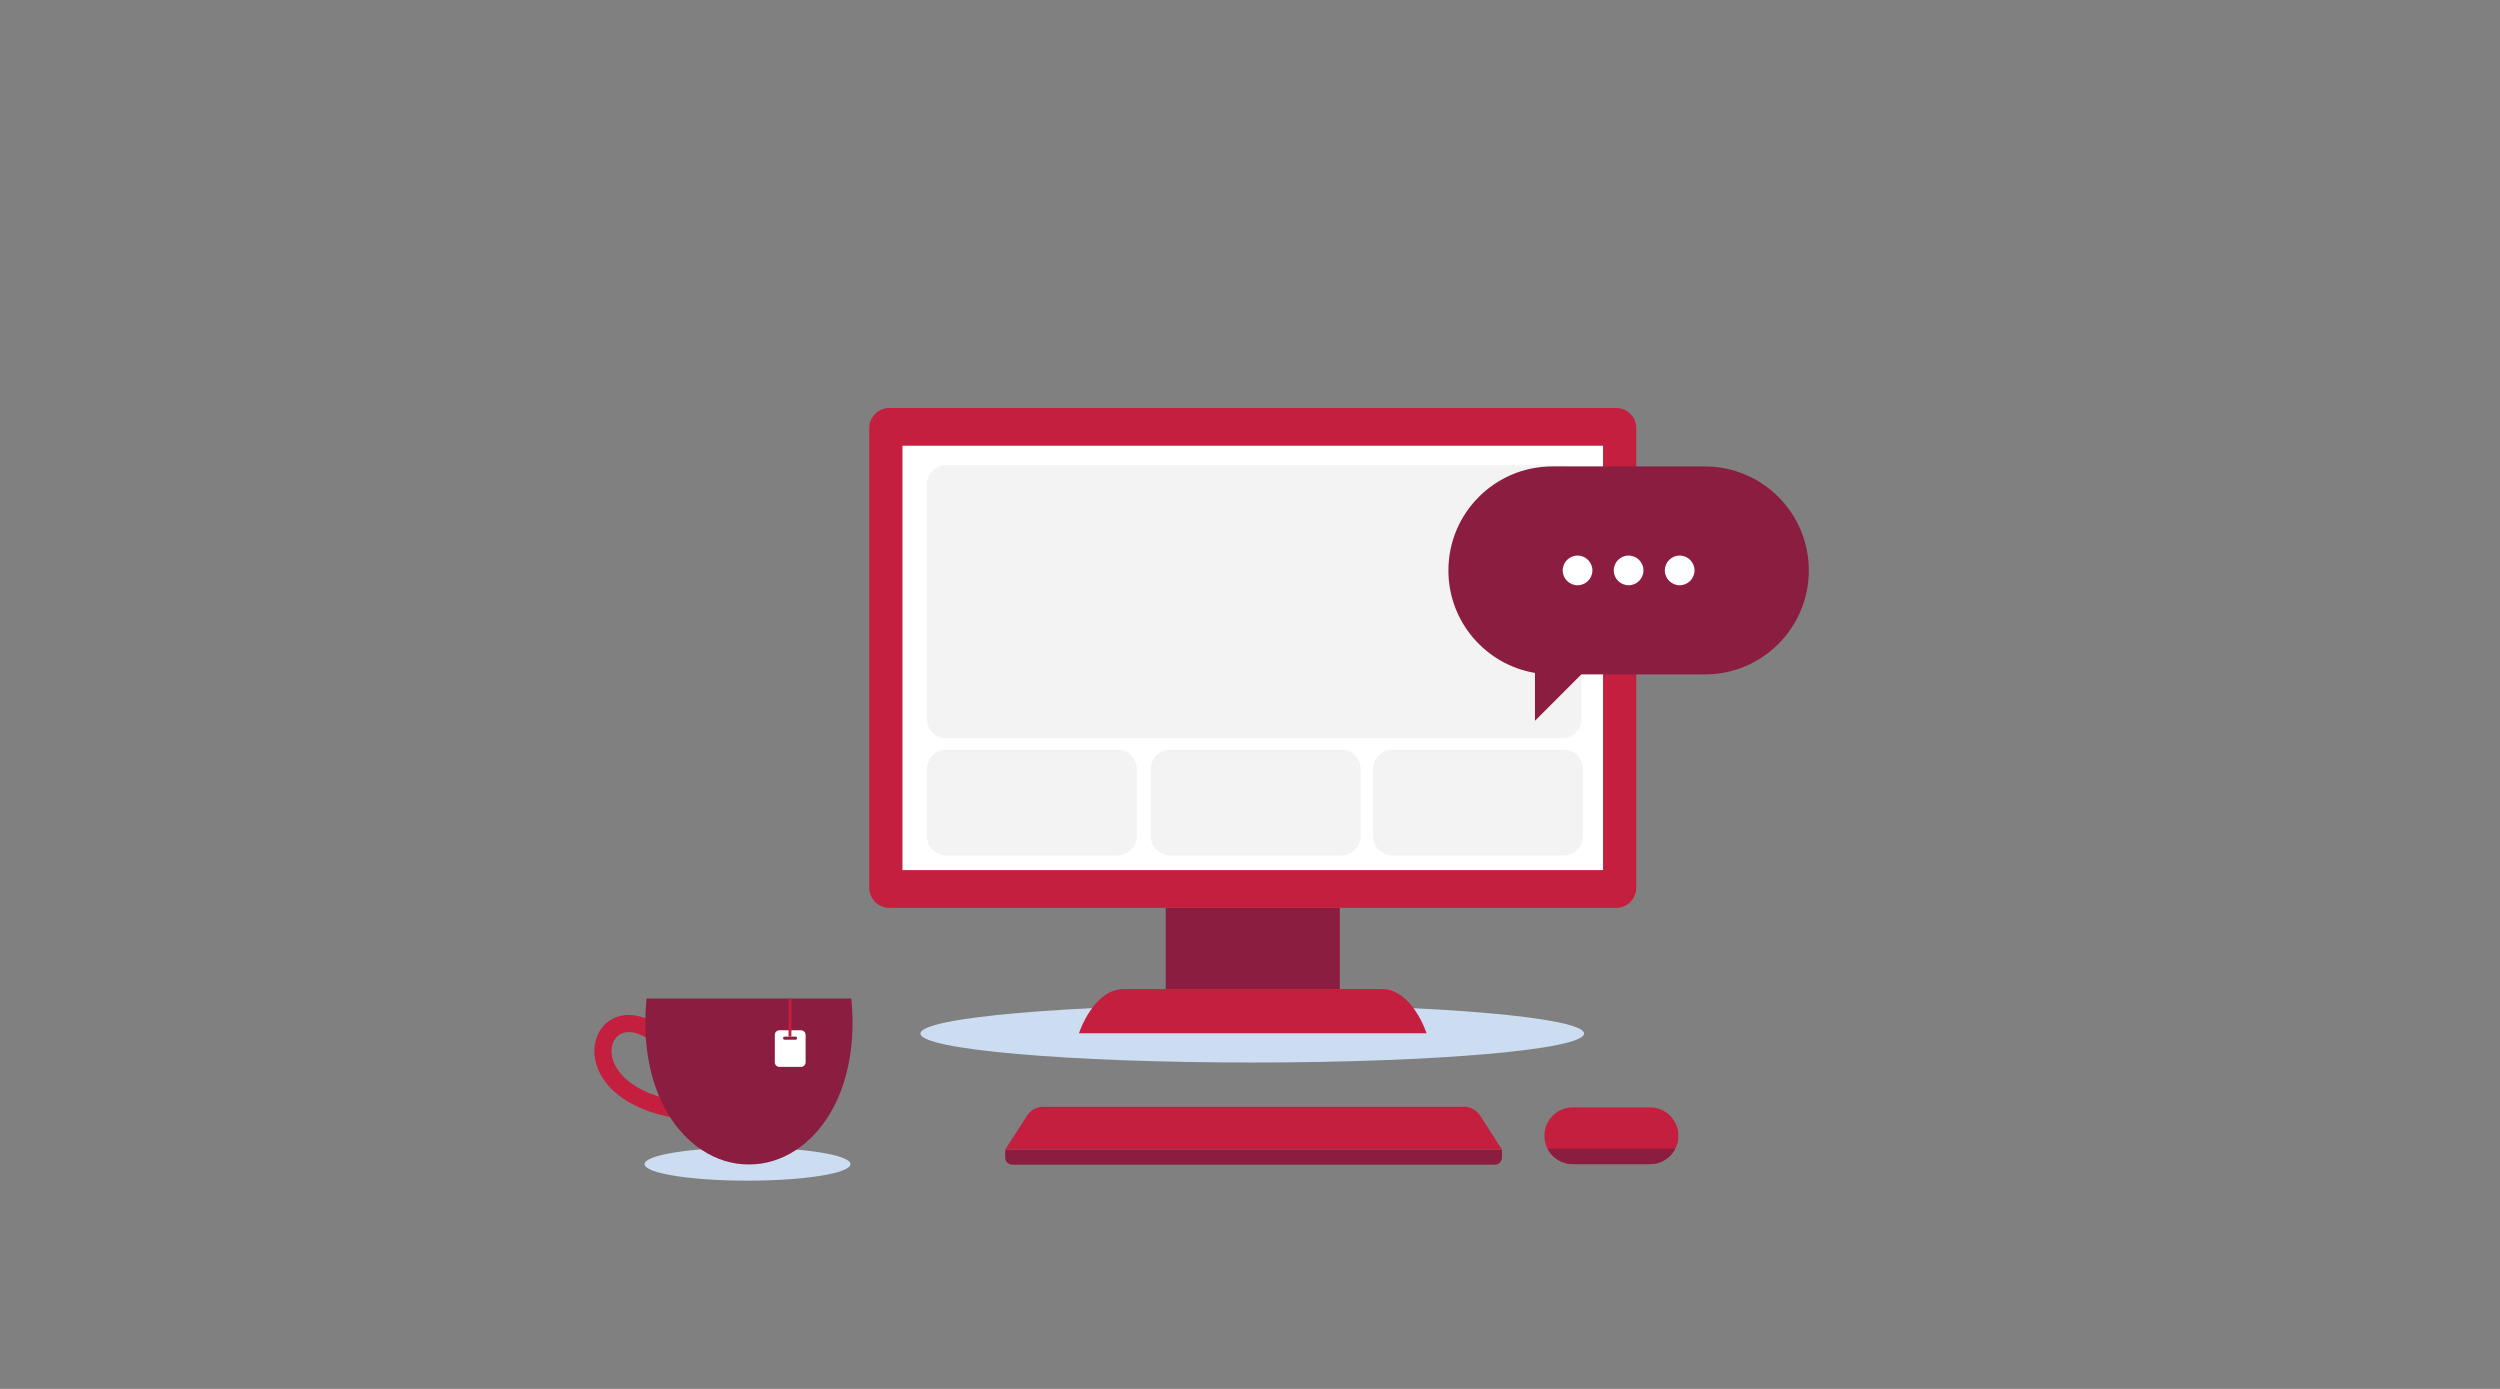 <?xml version="1.0" encoding="UTF-8"?>
<svg width="450px" height="250px" viewBox="0 0 450 250" version="1.1" xmlns="http://www.w3.org/2000/svg" xmlns:xlink="http://www.w3.org/1999/xlink">
    <rect x="0" y="0" width="450" height="250" fill="#808080" stroke="none"/>
    <!-- Generator: Sketch 63.1 (92452) - https://sketch.com -->
    <title>Illustrations/Blue/Device/remote-conversations-450x250</title>
    <desc>Created with Sketch.</desc>
    <g id="Illustrations/Blue/Device/remote-conversations-450x250" stroke="none" stroke-width="1" fill="none" fill-rule="evenodd">
        <path d="M116.022,209.545 C116.022,207.9 124.319,206.568 134.552,206.568 C144.787,206.568 153.083,207.9 153.083,209.545 C153.083,211.189 144.787,212.521 134.552,212.521 C124.319,212.521 116.022,211.189 116.022,209.545" id="Fill-2" fill="#CCDDF2"></path>
        <path d="M165.68,186.037 C165.68,183.156 192.421,180.821 225.408,180.821 C258.395,180.821 285.135,183.156 285.135,186.037 C285.135,188.918 258.395,191.253 225.408,191.253 C192.421,191.253 165.68,188.918 165.68,186.037" id="Fill-4" fill="#CCDDF2"></path>
        <path d="M109.814,183.655 C111.06,182.848 112.571,182.538 114.183,182.757 C115.846,182.981 117.555,183.754 119.26,185.05 C119.938,185.565 120.07,186.534 119.554,187.213 C119.039,187.89 118.071,188.023 117.392,187.507 C115.132,185.788 112.925,185.317 111.492,186.246 C110.309,187.011 109.805,188.624 110.208,190.352 C110.609,192.073 111.862,193.752 113.739,195.079 C116.187,196.809 119.558,197.938 123.759,198.432 C124.606,198.532 125.21,199.3 125.111,200.146 C125.019,200.93 124.352,201.509 123.581,201.509 C123.52,201.509 123.46,201.505 123.398,201.498 C118.679,200.942 114.831,199.63 111.958,197.598 C108.76,195.339 107.607,192.791 107.202,191.051 C106.501,188.041 107.526,185.137 109.814,183.655" id="Fill-6" fill="#C41F3E"></path>
        <path d="M116.384,179.731 L153.234,179.731 C154.018,187.387 152.764,194.814 149.434,200.38 C146.164,205.937 140.817,209.634 134.809,209.606 C128.8,209.634 123.453,205.937 120.183,200.38 C116.853,194.814 115.6,187.388 116.384,179.731" id="Fill-8" fill="#8B1D41"></path>
        <path d="M143.197,187.156 L141.232,187.156 C141.077,187.156 140.949,187.028 140.949,186.872 C140.949,186.717 141.077,186.589 141.232,186.589 L143.197,186.589 C143.353,186.589 143.48,186.717 143.48,186.872 C143.48,187.028 143.353,187.156 143.197,187.156 M144.178,185.45 L140.295,185.45 C139.839,185.45 139.465,185.823 139.465,186.28 L139.465,191.211 C139.465,191.668 139.839,192.041 140.295,192.041 L144.178,192.041 C144.635,192.041 145.009,191.668 145.009,191.211 L145.009,186.28 C145.009,185.823 144.635,185.45 144.178,185.45" id="Fill-10" fill="#FFFFFF"></path>
        <polygon id="Fill-12" fill="#C41F3E" points="141.933 186.586 142.454 186.586 142.454 179.732 141.933 179.732"></polygon>
        <polygon id="Fill-14" fill="#8B1D41" points="209.831 178.031 241.164 178.031 241.164 163.413 209.831 163.413"></polygon>
        <path d="M256.784,185.991 L194.211,185.991 C194.211,185.991 196.794,178.031 202.277,178.031 L248.718,178.031 C254.219,178.031 256.784,185.991 256.784,185.991" id="Fill-15" fill="#C41F3E"></path>
        <path d="M290.915,163.413 L160.08,163.413 C158.085,163.413 156.467,161.796 156.467,159.801 L156.467,77.049 C156.467,75.054 158.085,73.436 160.08,73.436 L290.915,73.436 C292.91,73.436 294.527,75.054 294.527,77.049 L294.527,159.801 C294.527,161.796 292.91,163.413 290.915,163.413" id="Fill-16" fill="#C41F3E"></path>
        <polygon id="Fill-17" fill="#FFFFFF" points="162.447 156.618 288.548 156.618 288.548 80.23 162.447 80.23"></polygon>
        <path d="M281.193,132.881 L170.308,132.881 C168.39,132.881 166.836,131.326 166.836,129.407 L166.836,87.21 C166.836,85.292 168.39,83.737 170.308,83.737 L281.193,83.737 C283.112,83.737 284.667,85.292 284.667,87.21 L284.667,129.407 C284.667,131.326 283.112,132.881 281.193,132.881" id="Fill-18" fill="#F2F3F2"></path>
        <path d="M201.107,153.979 L170.363,153.979 C168.415,153.979 166.836,152.4 166.836,150.451 L166.836,138.472 C166.836,136.524 168.415,134.945 170.363,134.945 L201.107,134.945 C203.055,134.945 204.635,136.524 204.635,138.472 L204.635,150.451 C204.635,152.4 203.055,153.979 201.107,153.979" id="Fill-19" fill="#F2F3F2"></path>
        <path d="M241.397,153.979 L210.653,153.979 C208.705,153.979 207.126,152.4 207.126,150.451 L207.126,138.472 C207.126,136.524 208.705,134.945 210.653,134.945 L241.397,134.945 C243.345,134.945 244.925,136.524 244.925,138.472 L244.925,150.451 C244.925,152.4 243.345,153.979 241.397,153.979" id="Fill-20" fill="#F2F3F2"></path>
        <path d="M281.422,153.979 L250.678,153.979 C248.729,153.979 247.15,152.4 247.15,150.451 L247.15,138.472 C247.15,136.524 248.729,134.945 250.678,134.945 L281.422,134.945 C283.37,134.945 284.949,136.524 284.949,138.472 L284.949,150.451 C284.949,152.4 283.37,153.979 281.422,153.979" id="Fill-21" fill="#F2F3F2"></path>
        <path d="M297.009,209.545 L283.1,209.545 C280.279,209.545 277.991,207.258 277.991,204.437 C277.991,201.615 280.279,199.328 283.1,199.328 L297.009,199.328 C299.83,199.328 302.117,201.615 302.117,204.437 C302.117,207.258 299.83,209.545 297.009,209.545" id="Fill-22" fill="#C41F3E"></path>
        <path d="M269.072,209.642 L182.215,209.642 C181.507,209.642 180.933,209.069 180.933,208.362 L180.933,206.915 L270.353,206.915 L270.353,208.362 C270.353,209.069 269.78,209.642 269.072,209.642" id="Fill-23" fill="#8B1D41"></path>
        <path d="M270.353,206.916 L180.933,206.916 L184.88,200.803 C185.518,199.815 186.614,199.22 187.789,199.22 L263.498,199.22 C264.672,199.22 265.768,199.815 266.406,200.803 L270.353,206.916 Z" id="Fill-24" fill="#C41F3E"></path>
        <path d="M278.548,206.748 C279.392,208.406 281.111,209.546 283.1,209.546 L297.009,209.546 C298.998,209.546 300.717,208.406 301.561,206.748 L278.548,206.748 Z" id="Fill-25" fill="#8B1D41"></path>
        <path d="M306.867,83.957 L279.431,83.957 C269.094,83.957 260.712,92.338 260.712,102.677 C260.712,111.945 267.449,119.635 276.293,121.129 L276.293,129.743 L284.638,121.395 L306.867,121.395 C317.206,121.395 325.588,113.016 325.588,102.677 C325.588,92.338 317.206,83.957 306.867,83.957" id="Fill-26" fill="#8B1D41"></path>
        <path d="M290.477,102.676 C290.477,101.2 291.673,100.004 293.149,100.004 C294.624,100.004 295.821,101.2 295.821,102.676 C295.821,104.152 294.624,105.348 293.149,105.348 C291.673,105.348 290.477,104.152 290.477,102.676" id="Fill-27" fill="#FFFFFF"></path>
        <path d="M281.288,102.676 C281.288,101.2 282.484,100.004 283.96,100.004 C285.435,100.004 286.632,101.2 286.632,102.676 C286.632,104.152 285.435,105.348 283.96,105.348 C282.484,105.348 281.288,104.152 281.288,102.676" id="Fill-28" fill="#FFFFFF"></path>
        <path d="M299.668,102.676 C299.668,101.2 300.864,100.004 302.34,100.004 C303.815,100.004 305.012,101.2 305.012,102.676 C305.012,104.152 303.815,105.348 302.34,105.348 C300.864,105.348 299.668,104.152 299.668,102.676" id="Fill-29" fill="#FFFFFF"></path>
    </g>
</svg>